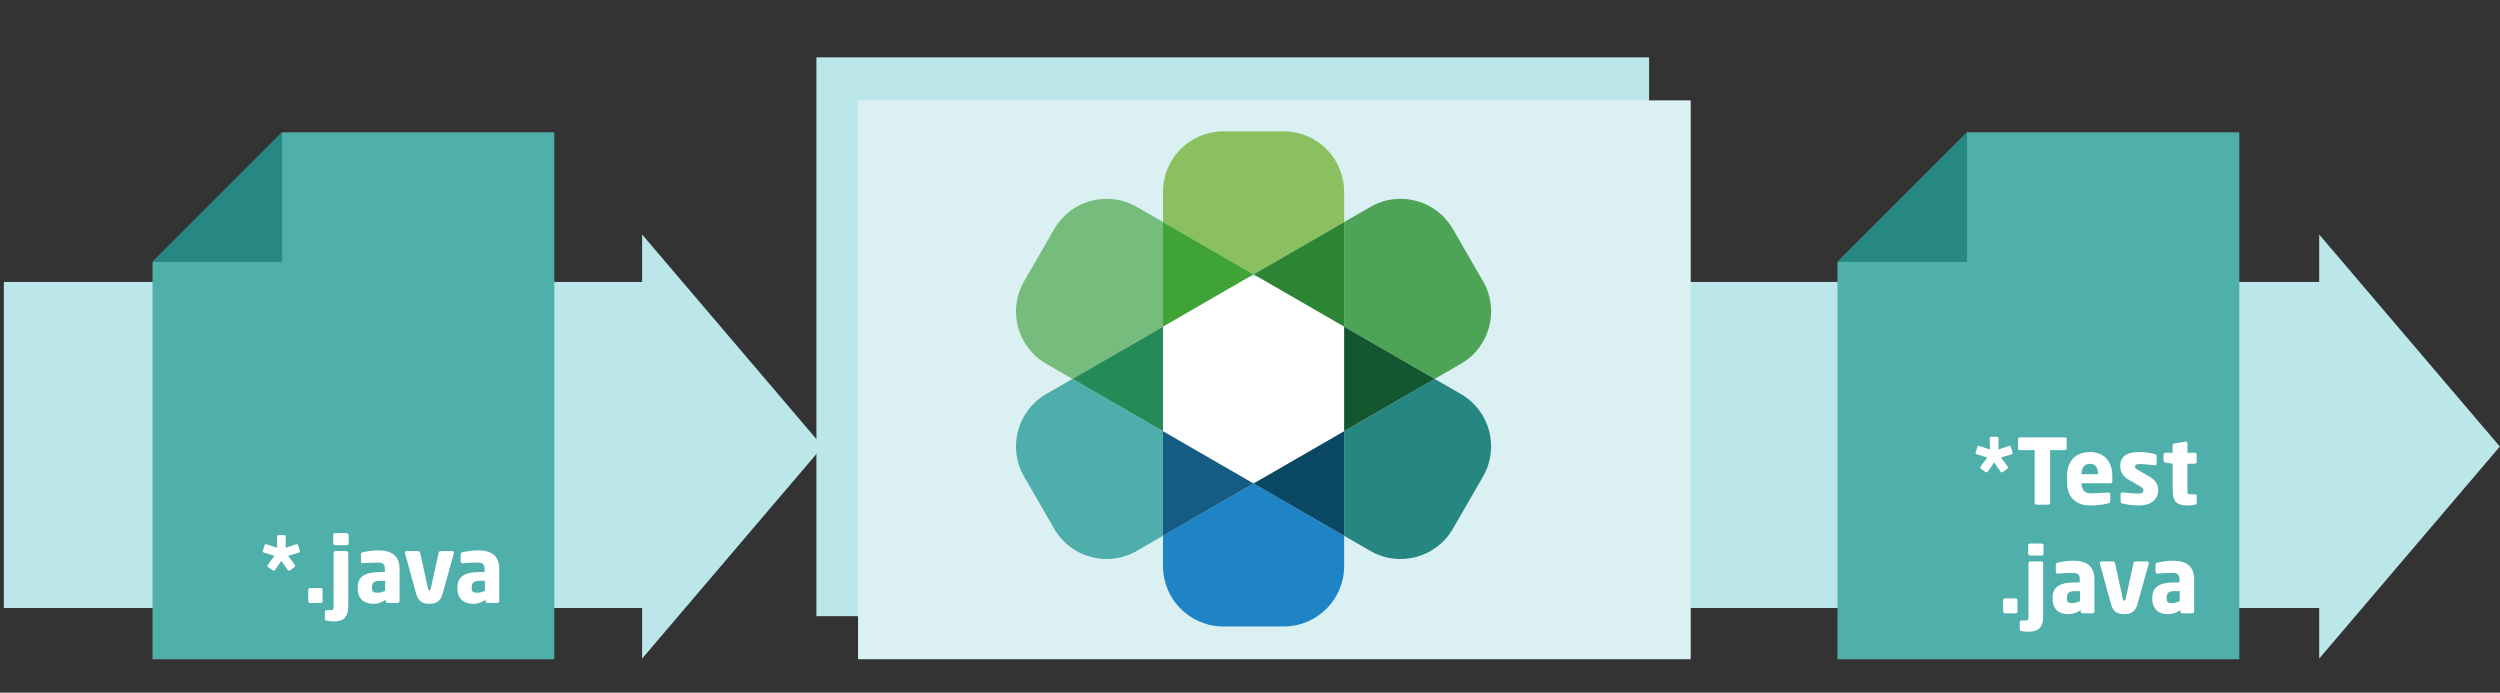 <?xml version="1.0" encoding="utf-8"?>
<!-- Generator: Adobe Illustrator 26.2.1, SVG Export Plug-In . SVG Version: 6.00 Build 0)  -->
<!DOCTYPE svg PUBLIC "-//W3C//DTD SVG 1.1//EN" "http://www.w3.org/Graphics/SVG/1.1/DTD/svg11.dtd">
<svg version="1.1" xmlns:x="http://ns.adobe.com/Extensibility/1.0/" xmlns:i="http://ns.adobe.com/AdobeIllustrator/10.0/" xmlns:graph="http://ns.adobe.com/Graphs/1.0/"
	 xmlns="http://www.w3.org/2000/svg" xmlns:xlink="http://www.w3.org/1999/xlink" x="0px" y="0px" viewBox="0 0 1920 531.975"
	 enable-background="new 0 0 1920 531.975" xml:space="preserve">
<rect x="0" y="0" width="1920" height="531.975" fill="#333333" stroke="none"/>
<g id="Layer_4">
</g>
<g id="Layer_1">
</g>
<g id="Layer_3">
	<polygon display="none" fill="#2E313E" points="704.172,301.768 557.649,217.172 557.649,263.24 469.273,263.24 469.273,340.294 
		557.649,340.294 557.649,386.363 	"/>
	<polygon display="none" fill="#2E313E" points="1439.484,301.768 1292.962,217.172 1292.962,263.24 1204.585,263.24 
		1204.585,340.294 1292.962,340.294 1292.962,386.363 	"/>
	<g>
		<rect x="2.936" y="216.538" fill="#BBE6EA" width="500.67" height="250.43"/>
		<polygon fill="#BBE6EA" points="631.884,342.942 493.146,180.083 493.146,505.801 		"/>
		<g>
			<polygon fill="#4FAFAB" points="117.143,201.108 216.607,101.626 425.706,101.626 425.706,506.293 117.143,506.293 			"/>
			<polygon fill="#278782" points="117.143,201.108 216.607,201.108 216.607,101.626 			"/>
			<g>
				<path fill="#FFFFFF" d="M229.301,424.493l-7.998,2.364l5.007,6.815c0.209,0.349,0.348,0.696,0.348,0.975
					c0,0.348-0.069,0.625-0.417,0.834l-3.617,2.643c-0.208,0.14-0.417,0.209-0.626,0.209c-0.417,0-0.834-0.278-1.113-0.695
					l-4.799-6.955l-4.799,6.955c-0.278,0.417-0.696,0.695-1.113,0.695c-0.208,0-0.417-0.069-0.626-0.209l-3.686-2.643
					c-0.348-0.209-0.487-0.486-0.487-0.834c0-0.278,0.208-0.626,0.417-0.975l5.008-6.815l-7.929-2.364
					c-0.626-0.209-1.113-0.557-1.113-1.113c0-0.069,0-0.209,0.069-0.348l1.391-4.382c0.139-0.486,0.487-0.695,0.904-0.695
					c0.278,0,0.487,0.069,0.765,0.139l7.998,2.644l-0.208-8.276c0-0.766,0.348-1.461,1.113-1.461h4.59
					c0.765,0,1.043,0.695,1.043,1.461l-0.069,8.276l7.859-2.644c0.278-0.069,0.487-0.139,0.765-0.139
					c0.417,0,0.765,0.209,0.904,0.695l1.391,4.382c0.07,0.139,0.07,0.278,0.07,0.417
					C230.344,423.936,229.927,424.284,229.301,424.493z"/>
				<path fill="#FFFFFF" d="M246.342,463.092h-8.137c-0.765,0-1.461-0.626-1.461-1.391v-8.764c0-0.765,0.696-1.321,1.461-1.321
					h8.137c0.765,0,1.391,0.557,1.391,1.321v8.764C247.733,462.466,247.107,463.092,246.342,463.092z"/>
				<path fill="#FFFFFF" d="M256.496,477.21c-1.809,0-3.547-0.139-5.564-0.486c-0.904-0.14-1.391-0.626-1.391-1.392v-5.494
					c0-0.765,0.557-1.252,1.46-1.252h3.06c1.948,0,2.156-0.904,2.156-3.269v-40.617c0-0.765,0.557-1.46,1.321-1.46h8.625
					c0.765,0,1.321,0.695,1.321,1.46v40.617C267.485,474.568,263.242,477.21,256.496,477.21z M266.303,418.719h-8.972
					c-0.765,0-1.391-0.626-1.391-1.391v-6.468c0-0.766,0.626-1.392,1.391-1.392h8.972c0.765,0,1.461,0.626,1.461,1.392v6.468
					C267.763,418.093,267.068,418.719,266.303,418.719z"/>
				<path fill="#FFFFFF" d="M305.46,463.092h-7.79c-0.765,0-1.391-0.626-1.391-1.391v-1.113c-2.712,1.947-5.494,3.13-9.667,3.13
					c-6.051,0-11.893-2.921-11.893-11.963v-0.626c0-8.137,5.216-11.754,17.109-11.754h3.756v-2.503c0-3.965-1.947-4.8-5.216-4.8
					c-4.451,0-9.389,0.278-11.545,0.487h-0.348c-0.695,0-1.252-0.348-1.252-1.252v-5.634c0-0.765,0.487-1.321,1.322-1.529
					c2.573-0.626,7.441-1.461,12.032-1.461c10.015,0,16.275,4.034,16.275,14.188v24.829
					C306.851,462.466,306.225,463.092,305.46,463.092z M295.793,446.052h-3.964c-4.868,0-6.12,1.67-6.12,5.077v0.626
					c0,2.922,1.46,3.478,4.381,3.478c2.086,0,4.034-0.695,5.703-1.53V446.052z"/>
				<path fill="#FFFFFF" d="M348.583,424.84l-8.763,31.575c-1.739,6.189-5.981,7.303-10.084,7.303s-8.276-1.113-10.015-7.303
					l-8.694-31.575c-0.069-0.14-0.069-0.278-0.069-0.418c0-0.695,0.487-1.182,1.113-1.182h9.18c0.696,0,1.252,0.626,1.461,1.46
					l5.981,27.264c0.208,1.043,0.557,1.461,1.043,1.461s0.904-0.418,1.113-1.461l5.981-27.264c0.209-0.834,0.765-1.46,1.461-1.46
					h9.18c0.626,0,1.183,0.486,1.183,1.182C348.653,424.562,348.653,424.701,348.583,424.84z"/>
				<path fill="#FFFFFF" d="M382.039,463.092h-7.79c-0.765,0-1.391-0.626-1.391-1.391v-1.113c-2.712,1.947-5.494,3.13-9.667,3.13
					c-6.051,0-11.893-2.921-11.893-11.963v-0.626c0-8.137,5.216-11.754,17.109-11.754h3.756v-2.503c0-3.965-1.947-4.8-5.216-4.8
					c-4.451,0-9.389,0.278-11.545,0.487h-0.348c-0.695,0-1.252-0.348-1.252-1.252v-5.634c0-0.765,0.487-1.321,1.322-1.529
					c2.573-0.626,7.441-1.461,12.032-1.461c10.015,0,16.275,4.034,16.275,14.188v24.829
					C383.43,462.466,382.805,463.092,382.039,463.092z M372.372,446.052h-3.964c-4.868,0-6.12,1.67-6.12,5.077v0.626
					c0,2.922,1.46,3.478,4.381,3.478c2.086,0,4.034-0.695,5.703-1.53V446.052z"/>
			</g>
		</g>
	</g>
	<g>
		<rect x="1283.987" y="216.538" fill="#BBE6EA" width="507.615" height="250.43"/>
		<polygon fill="#BBE6EA" points="1919.879,342.942 1781.141,180.083 1781.141,505.801 		"/>
		<g>
			<polygon fill="#4FAFAB" points="1411.206,201.108 1510.67,101.626 1719.769,101.626 1719.769,506.293 1411.206,506.293 			"/>
			<polygon fill="#278782" points="1411.206,201.108 1510.67,201.108 1510.67,101.626 			"/>
			<g>
				<path fill="#FFFFFF" d="M1544.728,348.975l-7.998,2.364l5.008,6.815c0.208,0.349,0.348,0.696,0.348,0.975
					c0,0.348-0.069,0.625-0.418,0.834l-3.616,2.643c-0.209,0.14-0.417,0.209-0.626,0.209c-0.417,0-0.835-0.278-1.112-0.695
					l-4.799-6.955l-4.8,6.955c-0.277,0.417-0.695,0.695-1.112,0.695c-0.209,0-0.417-0.069-0.626-0.209l-3.687-2.643
					c-0.348-0.209-0.486-0.486-0.486-0.834c0-0.278,0.208-0.626,0.417-0.975l5.008-6.815l-7.929-2.364
					c-0.626-0.209-1.113-0.557-1.113-1.113c0-0.069,0-0.209,0.07-0.348l1.391-4.382c0.139-0.486,0.487-0.695,0.904-0.695
					c0.278,0,0.486,0.069,0.765,0.139l7.998,2.644l-0.208-8.276c0-0.766,0.348-1.461,1.112-1.461h4.591
					c0.765,0,1.043,0.695,1.043,1.461l-0.069,8.276l7.858-2.644c0.278-0.069,0.487-0.139,0.766-0.139
					c0.417,0,0.765,0.209,0.904,0.695l1.391,4.382c0.069,0.139,0.069,0.278,0.069,0.417
					C1545.771,348.418,1545.354,348.766,1544.728,348.975z"/>
				<path fill="#FFFFFF" d="M1585.763,345.706h-11.267v40.479c0,0.765-0.626,1.391-1.391,1.391h-9.111
					c-0.766,0-1.391-0.626-1.391-1.391v-40.479h-11.337c-0.766,0-1.392-0.556-1.392-1.321v-7.163c0-0.766,0.626-1.322,1.392-1.322
					h34.496c0.766,0,1.461,0.557,1.461,1.322v7.163C1587.224,345.15,1586.529,345.706,1585.763,345.706z"/>
				<path fill="#FFFFFF" d="M1620.82,371.161h-22.187v0.14c0,3.964,1.669,7.581,7.163,7.581c4.382,0,10.572-0.348,13.354-0.626
					c0.07,0,0.14,0,0.209,0c0.765,0,1.321,0.348,1.321,1.112v5.286c0,1.112-0.278,1.6-1.46,1.878
					c-4.451,1.112-8.207,1.669-14.258,1.669c-8.416,0-17.457-4.451-17.457-17.874v-4.869c0-11.197,6.537-18.291,17.596-18.291
					c11.406,0,17.179,7.789,17.179,18.291v4.034C1622.28,370.535,1621.723,371.161,1620.82,371.161z M1611.291,363.928
					c0-5.147-2.365-7.721-6.26-7.721c-3.825,0-6.398,2.644-6.398,7.721v0.277h12.658V363.928z"/>
				<path fill="#FFFFFF" d="M1642.59,388.201c-3.825,0-9.111-0.557-12.658-1.53c-0.834-0.209-1.321-0.765-1.321-1.6v-5.634
					c0-0.695,0.487-1.321,1.321-1.321c0.069,0,0.209,0,0.278,0c3.756,0.487,9.598,0.974,11.823,0.974
					c3.339,0,4.104-0.904,4.104-2.712c0-1.043-0.626-1.809-2.573-2.921l-9.041-5.217c-3.896-2.226-6.19-5.772-6.19-10.293
					c0-7.024,4.66-10.78,14.258-10.78c5.494,0,8.833,0.695,12.38,1.6c0.835,0.209,1.321,0.765,1.321,1.6V356
					c0,0.834-0.486,1.321-1.183,1.321c-0.069,0-0.139,0-0.208,0c-2.018-0.278-7.998-0.904-11.546-0.904
					c-2.712,0-3.686,0.417-3.686,2.017c0,1.044,0.765,1.6,2.156,2.435l8.624,4.938c5.772,3.338,7.024,6.954,7.024,10.71
					C1657.474,383.054,1652.745,388.201,1642.59,388.201z"/>
				<path fill="#FFFFFF" d="M1685.783,387.644c-2.086,0.348-3.478,0.557-5.494,0.557c-7.65,0-11.685-2.017-11.685-11.893v-20.17
					l-5.563-0.904c-0.766-0.139-1.461-0.695-1.461-1.46v-4.591c0-0.765,0.695-1.46,1.461-1.46h5.563v-5.703
					c0-0.766,0.626-1.252,1.391-1.392l8.485-1.46c0.069,0,0.14,0,0.209,0c0.695,0,1.252,0.486,1.252,1.182v7.373h5.703
					c0.765,0,1.391,0.626,1.391,1.391v5.634c0,0.765-0.626,1.391-1.391,1.391h-5.703v20.239c0,2.782,0.208,3.269,2.295,3.269h3.408
					c0.904,0,1.46,0.417,1.46,1.183v5.425C1687.104,386.949,1686.618,387.505,1685.783,387.644z"/>
				<path fill="#FFFFFF" d="M1547.997,471.04h-8.138c-0.765,0-1.46-0.626-1.46-1.391v-8.764c0-0.765,0.695-1.321,1.46-1.321h8.138
					c0.765,0,1.391,0.557,1.391,1.321v8.764C1549.388,470.414,1548.762,471.04,1547.997,471.04z"/>
				<path fill="#FFFFFF" d="M1558.152,485.158c-1.809,0-3.547-0.139-5.564-0.486c-0.903-0.14-1.391-0.626-1.391-1.392v-5.494
					c0-0.765,0.557-1.252,1.461-1.252h3.06c1.947,0,2.156-0.904,2.156-3.269v-40.617c0-0.765,0.557-1.46,1.321-1.46h8.624
					c0.766,0,1.321,0.695,1.321,1.46v40.617C1569.14,482.515,1564.898,485.158,1558.152,485.158z M1567.958,426.667h-8.972
					c-0.766,0-1.392-0.626-1.392-1.391v-6.468c0-0.766,0.626-1.392,1.392-1.392h8.972c0.765,0,1.46,0.626,1.46,1.392v6.468
					C1569.418,426.041,1568.723,426.667,1567.958,426.667z"/>
				<path fill="#FFFFFF" d="M1607.116,471.04h-7.789c-0.765,0-1.391-0.626-1.391-1.391v-1.113c-2.713,1.947-5.495,3.13-9.668,3.13
					c-6.051,0-11.893-2.921-11.893-11.963v-0.626c0-8.137,5.216-11.754,17.109-11.754h3.755v-2.503c0-3.965-1.947-4.8-5.216-4.8
					c-4.451,0-9.39,0.278-11.545,0.487h-0.348c-0.696,0-1.252-0.348-1.252-1.252v-5.634c0-0.765,0.486-1.321,1.321-1.529
					c2.573-0.626,7.441-1.461,12.032-1.461c10.015,0,16.274,4.034,16.274,14.188v24.829
					C1608.507,470.414,1607.881,471.04,1607.116,471.04z M1597.449,454h-3.964c-4.869,0-6.121,1.67-6.121,5.077v0.626
					c0,2.922,1.461,3.478,4.382,3.478c2.087,0,4.034-0.695,5.703-1.53V454z"/>
				<path fill="#FFFFFF" d="M1650.239,432.788l-8.763,31.575c-1.739,6.189-5.981,7.303-10.085,7.303s-8.276-1.113-10.016-7.303
					l-8.693-31.575c-0.069-0.14-0.069-0.278-0.069-0.418c0-0.695,0.486-1.182,1.112-1.182h9.181c0.695,0,1.252,0.626,1.461,1.46
					l5.981,27.264c0.208,1.043,0.556,1.461,1.043,1.461c0.486,0,0.904-0.418,1.112-1.461l5.981-27.264
					c0.209-0.834,0.766-1.46,1.461-1.46h9.181c0.626,0,1.182,0.486,1.182,1.182C1650.308,432.509,1650.308,432.648,1650.239,432.788
					z"/>
				<path fill="#FFFFFF" d="M1683.695,471.04h-7.789c-0.765,0-1.391-0.626-1.391-1.391v-1.113c-2.713,1.947-5.495,3.13-9.668,3.13
					c-6.051,0-11.893-2.921-11.893-11.963v-0.626c0-8.137,5.216-11.754,17.109-11.754h3.755v-2.503c0-3.965-1.947-4.8-5.216-4.8
					c-4.451,0-9.39,0.278-11.545,0.487h-0.348c-0.696,0-1.252-0.348-1.252-1.252v-5.634c0-0.765,0.486-1.321,1.321-1.529
					c2.573-0.626,7.441-1.461,12.032-1.461c10.015,0,16.274,4.034,16.274,14.188v24.829
					C1685.086,470.414,1684.46,471.04,1683.695,471.04z M1674.028,454h-3.964c-4.869,0-6.121,1.67-6.121,5.077v0.626
					c0,2.922,1.461,3.478,4.382,3.478c2.087,0,4.034-0.695,5.703-1.53V454z"/>
			</g>
		</g>
	</g>
	<g>
		<rect x="627.015" y="44.025" fill="#BBE6EA" width="639.474" height="429.21"/>
		<rect x="658.989" y="77.083" fill="#DBF0F3" width="639.474" height="429.21"/>
		<rect x="861.433" y="212.962" fill="#FFFFFF" width="234.585" height="157.452"/>
	</g>
	<g id="Bildmaterial_3_00000088093063682180269510000002299243860906061999_">
		<g>
			<defs>
				<rect id="SVGID_1_" x="780.282" y="100.892" width="364.914" height="380.233"/>
			</defs>
			<clipPath id="SVGID_00000059269303301663862470000003474197588283571872_">
				<use xlink:href="#SVGID_1_"  overflow="visible"/>
			</clipPath>
			<g clip-path="url(#SVGID_00000059269303301663862470000003474197588283571872_)">
				<defs>
					
						<rect id="SVGID_00000130646732468781373030000011734571858284172421_" x="780.282" y="100.892" width="364.914" height="380.233"/>
				</defs>
				<clipPath id="SVGID_00000012445196584790621680000015976564983903760290_">
					<use xlink:href="#SVGID_00000130646732468781373030000011734571858284172421_"  overflow="visible"/>
				</clipPath>
				<path clip-path="url(#SVGID_00000012445196584790621680000015976564983903760290_)" fill="#4EA456" d="M1101.847,291.008
					l20.159-11.639c22.176-12.804,29.776-41.163,16.973-63.339l-23.185-40.158c-12.804-22.176-41.167-29.776-63.343-16.973
					l-20.159,11.639v80.312L1101.847,291.008z"/>
				<path clip-path="url(#SVGID_00000012445196584790621680000015976564983903760290_)" fill="#1E84C5" d="M962.74,371.323
					L962.74,371.323l-69.556,40.154v0.004v23.274c0,25.607,20.76,46.37,46.37,46.37h46.37c25.607,0,46.367-20.763,46.367-46.37
					v-23.274v-0.004L962.74,371.323z"/>
				<path clip-path="url(#SVGID_00000012445196584790621680000015976564983903760290_)" fill="#76BC7C" d="M893.184,250.85v-80.312
					l-20.155-11.639c-22.18-12.804-50.539-5.204-63.343,16.973l-23.185,40.158c-12.804,22.18-5.204,50.539,16.973,63.343
					l20.155,11.635h0.004L893.184,250.85z"/>
				<polygon clip-path="url(#SVGID_00000012445196584790621680000015976564983903760290_)" fill="#76BC7C" points="962.74,210.695 
					962.74,210.695 893.184,250.849 893.184,331.165 893.184,250.853 				"/>
				<path clip-path="url(#SVGID_00000012445196584790621680000015976564983903760290_)" fill="#4EAEAB" d="M893.184,331.165
					l69.552,40.158L893.184,331.165z"/>
				<path clip-path="url(#SVGID_00000012445196584790621680000015976564983903760290_)" fill="#4EAEAB" d="M823.631,291.008
					L823.631,291.008l-20.159,11.635c-22.176,12.804-29.773,41.167-16.969,63.343l23.185,40.158
					c12.804,22.176,41.163,29.776,63.339,16.973l20.155-11.639v-80.312L823.631,291.008z"/>
				<polygon clip-path="url(#SVGID_00000012445196584790621680000015976564983903760290_)" fill="#145C83" points="893.184,331.165 
					893.184,411.477 962.736,371.323 				"/>
				<polygon clip-path="url(#SVGID_00000012445196584790621680000015976564983903760290_)" fill="#248A58" points="893.184,331.165 
					893.184,331.165 893.184,250.849 823.632,291.007 823.628,291.007 823.632,291.007 				"/>
				<path clip-path="url(#SVGID_00000012445196584790621680000015976564983903760290_)" fill="#268681" d="M1122.004,302.644
					l-20.159-11.635l-69.552,40.154l-69.556,40.161h0.004l69.552-40.161v80.316l20.155,11.635
					c22.18,12.807,50.536,5.208,63.343-16.973l23.182-40.154C1151.78,343.811,1144.18,315.448,1122.004,302.644"/>
				<polygon clip-path="url(#SVGID_00000012445196584790621680000015976564983903760290_)" fill="#12572F" points="
					1032.291,331.165 1101.847,291.007 1032.291,250.849 				"/>
				<polygon clip-path="url(#SVGID_00000012445196584790621680000015976564983903760290_)" fill="#0A4763" points="962.74,371.323 
					1032.292,411.477 1032.292,331.165 				"/>
				<path clip-path="url(#SVGID_00000012445196584790621680000015976564983903760290_)" fill="#8BC060" d="M962.738,210.693
					L962.738,210.693l69.552-40.158l0.004-23.274c-0.004-25.607-20.76-46.37-46.37-46.37h-46.367
					c-25.611,0-46.37,20.763-46.37,46.37v23.274L962.738,210.693z"/>
				<polygon clip-path="url(#SVGID_00000012445196584790621680000015976564983903760290_)" fill="#2E8435" points="1032.291,250.85 
					1032.291,170.538 962.739,210.692 				"/>
				<polygon clip-path="url(#SVGID_00000012445196584790621680000015976564983903760290_)" fill="#40A336" points="962.738,210.693 
					893.186,170.536 893.186,250.851 				"/>
			</g>
		</g>
	</g>
</g>
<g id="Layer_2">
</g>
</svg>
